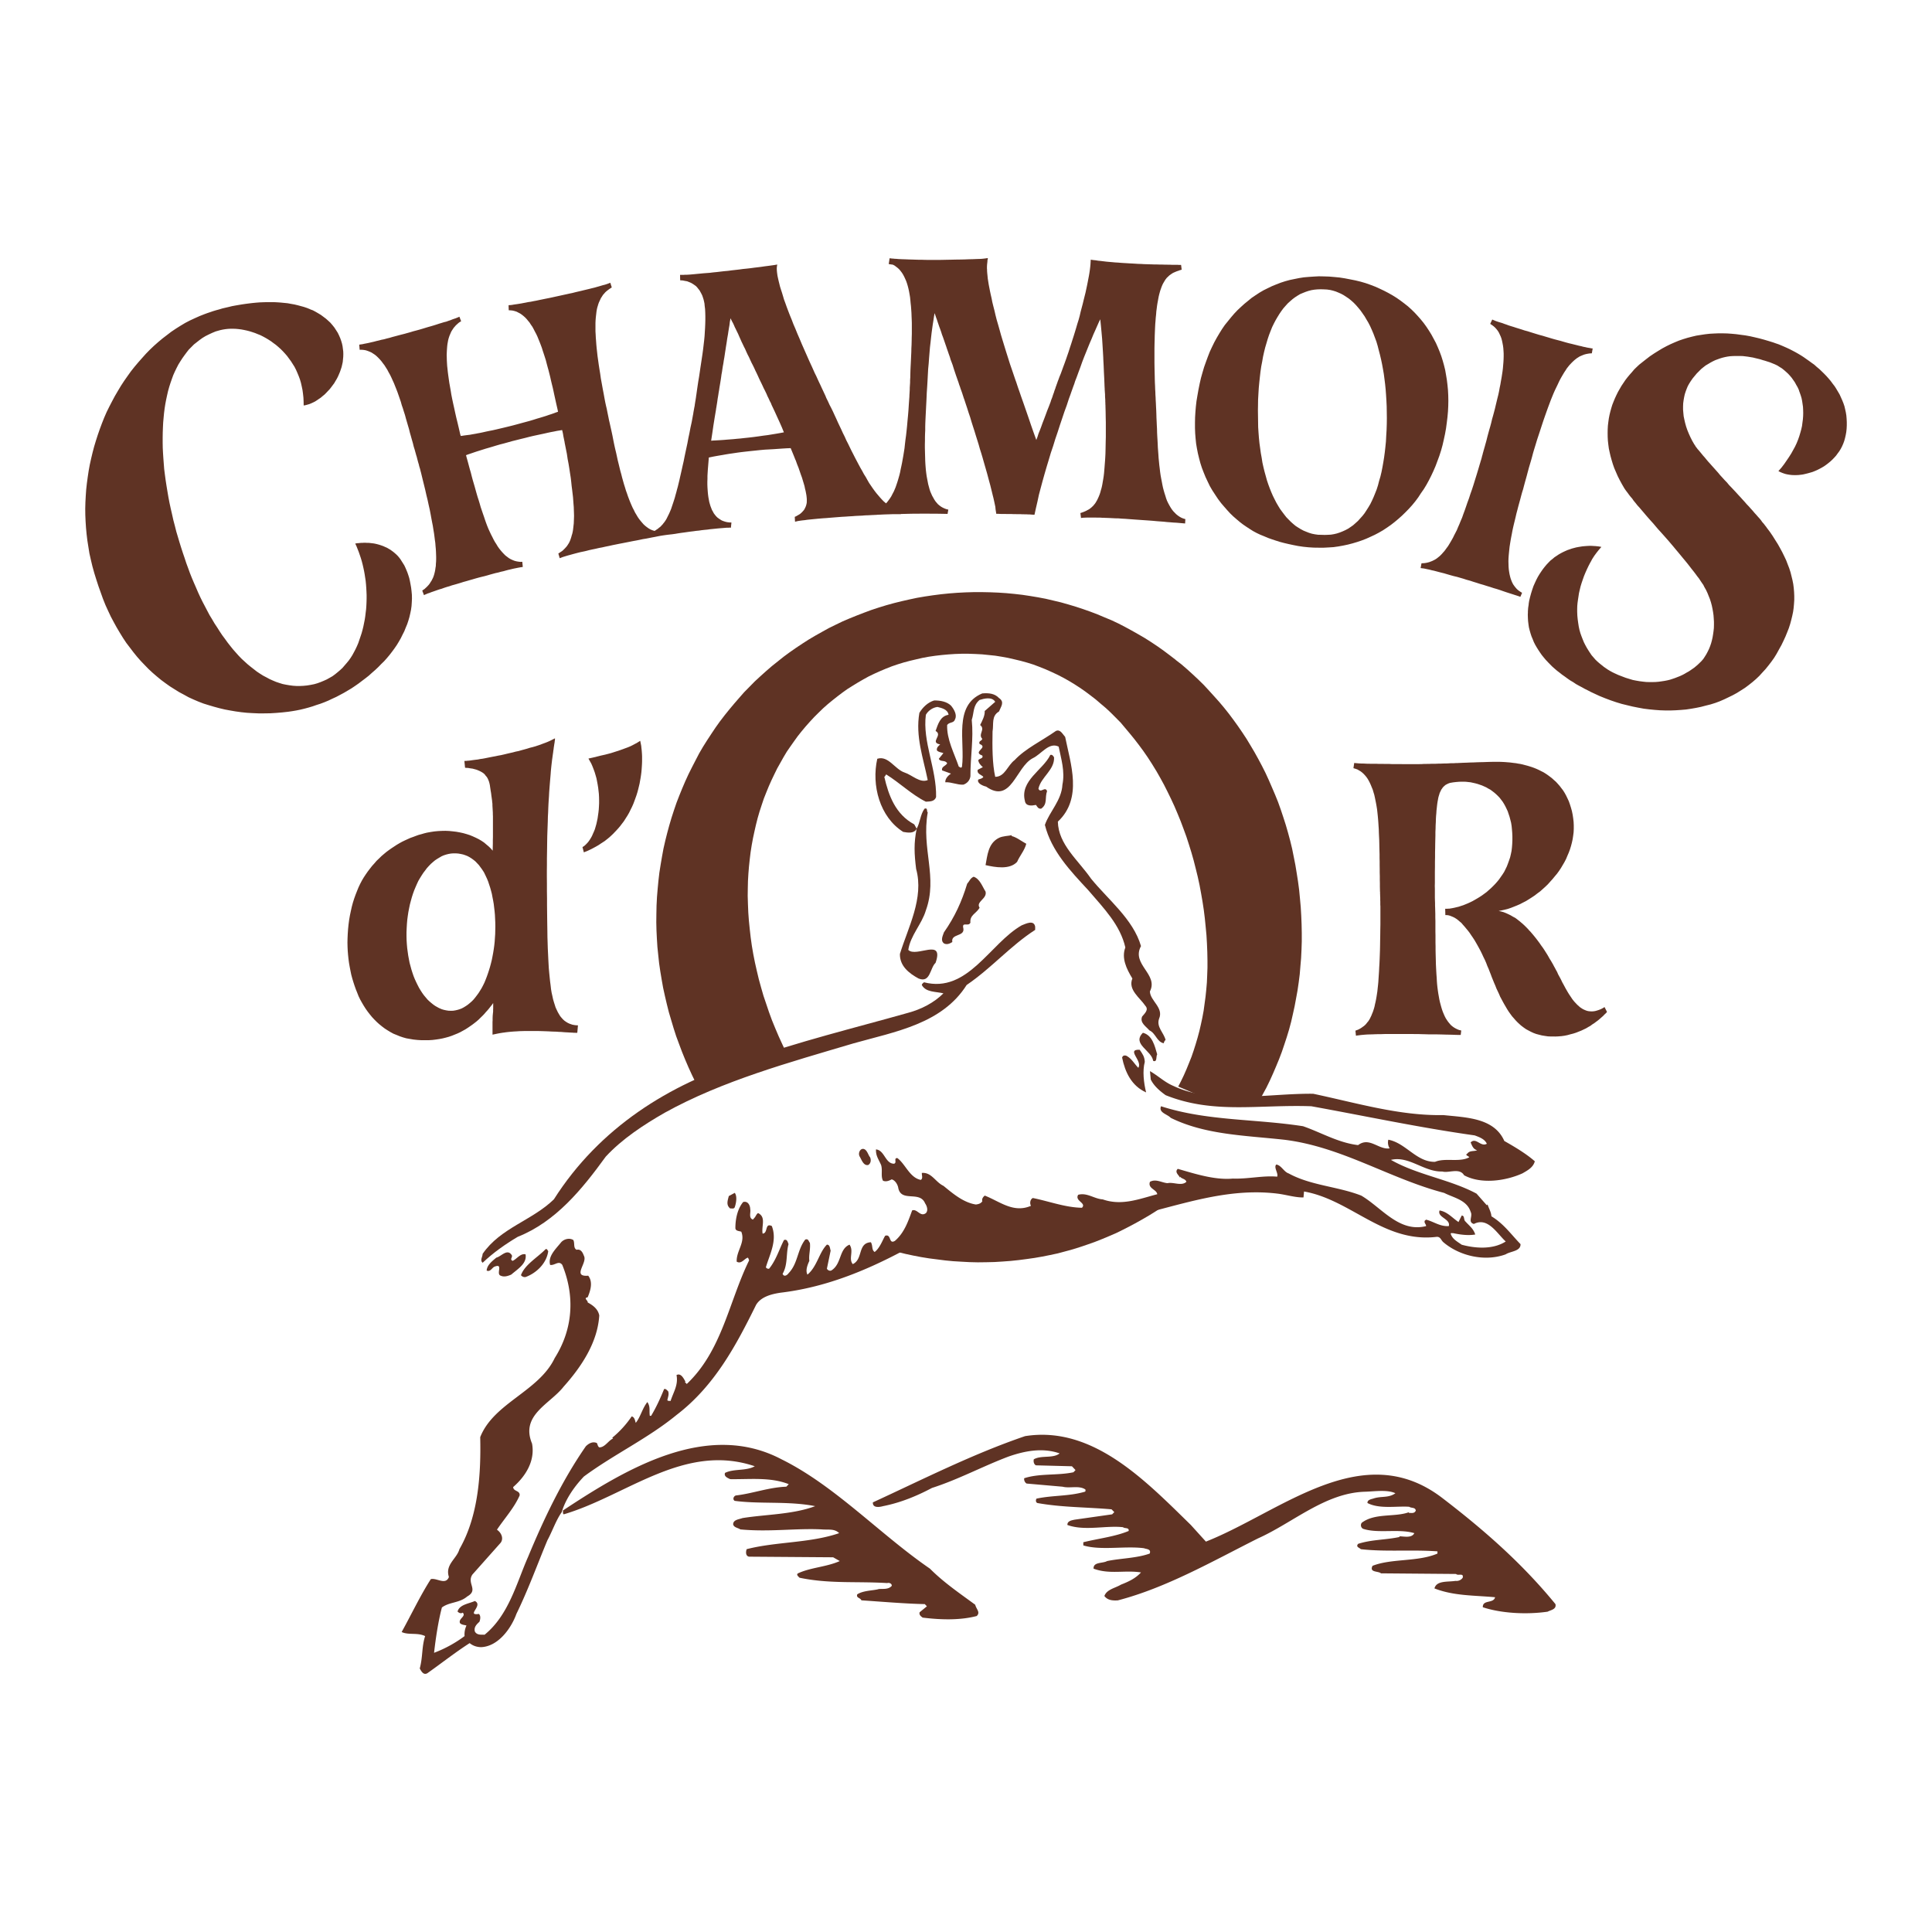 <svg xmlns="http://www.w3.org/2000/svg" width="2500" height="2500" viewBox="0 0 192.756 192.756"><g fill-rule="evenodd" clip-rule="evenodd"><path fill="#fff" d="M0 0h192.756v192.756H0V0z"/><path fill="#5f3324" d="M115.373 76.932l-.033-.051.033.051zM56.319 44.155h-.007l.016-.006-.009.006zM94.616 50.816l-.016-.025h.006l.01.025zM81.45 51.786v-.008l.015-.017-.015.025zM123.727 52.236l-.034-.025-.025-.032.059.057zM72.994 52.5l-.053-.035.018.01.035.025zM132.141 53.369l-.33-.01-.307-.007-.309-.043-.297-.059-.289-.087-.281-.11-.273-.111-.219-.117-.051-.026-.264-.162-.258-.167-.238-.198-.229-.203-.23-.232-.229-.235-.213-.273-.205-.272-.213-.29-.186-.307-.188-.322-.168-.332-.174-.351-.158-.365-.146-.365-.145-.392-.137-.407-.117-.426-.121-.434-.111-.452-.102-.458-.074-.477-.088-.485-.066-.483-.068-.495-.053-.527-.041-.529-.035-.543-.008-.544-.008-.57-.008-.572.008-.457.008-.604.033-.587.035-.572.053-.562.059-.551.059-.52.076-.519.094-.484.084-.484.104-.469.111-.451.129-.434.125-.425.137-.407.152-.394.154-.383.17-.348.17-.324.188-.322.188-.307.203-.298.195-.264.223-.254.223-.247.236-.213.236-.205.238-.179.258-.168.254-.153.283-.119.279-.111.281-.095.297-.076.307-.049.305-.027.314-.01.334.01.297.016.299.042.287.068.281.086.266.109.27.119.264.146.258.168.254.171.248.205.236.211.229.237.215.249.219.264.205.289.033.051.174.247.184.315.191.321.182.351.164.365.16.375.146.39.154.41.125.423.111.436.119.451.111.469.1.474.086.469.086.5.068.512.066.529.053.532.041.555.035.562.027.569.008.572.008.596-.008.594-.02.597-.035.568-.029.561-.055.554-.057.509-.07.521-.082.508-.086.486-.094.476-.111.462-.129.432-.109.426-.127.401-.154.39-.152.374-.162.359-.166.339-.191.323-.195.307-.193.296-.215.273-.223.247-.221.246-.238.214-.238.211-.254.179-.256.171-.271.144-.283.127-.277.11-.291.095-.289.068-.307.05-.312.017-.326.011zm-.067 1.274h-.504l-.51-.007-.52-.033-.51-.052-.52-.076-.52-.103-.432-.093-.436-.102-.418-.11-.406-.128-.41-.136-.383-.136-.381-.163-.375-.151-.365-.172-.359-.193-.33-.207-.348-.229-.334-.229-.322-.248-.322-.271-.027-.026-.297-.257-.307-.296-.305-.333-.291-.332-.305-.355-.316-.418-.287-.434-.273-.417-.258-.443-.211-.44-.213-.451-.188-.461-.18-.469-.15-.467-.129-.483-.119-.494-.094-.479-.084-.5-.051-.5-.041-.512-.02-.529v-.526l.01-.537.033-.544.045-.536.064-.553.096-.57.102-.578.117-.579.129-.569.154-.547.16-.543.18-.508.188-.512.195-.502.223-.479.227-.466.25-.458.262-.444.264-.425.281-.409.305-.375.309-.382.312-.365.332-.351.35-.329.348-.314.367-.3.355-.29.385-.261.391-.257.408-.238.408-.203.428-.206.432-.177.443-.171.449-.146.461-.126.449-.092.471-.096.482-.075.486-.042.502-.034.5-.027.512.01.518.017.52.044.52.05.533.083.539.104.518.103.514.125.5.146.484.17.461.177.441.198.449.213.426.221.418.236.408.254.391.274.373.28.367.289.35.315.33.325.07.076.244.264.297.339.283.349.271.375.254.383.246.4.221.408.223.417.189.425.184.441.164.443.145.459.129.46.117.475.086.494.082.493.062.51.049.512.027.526.01.536-.01.528-.027.538-.049.55-.068.562-.076.571-.102.57-.121.561-.127.553-.143.52-.172.535-.188.509-.188.504-.213.494-.221.475-.238.47-.246.449-.264.434-.281.4-.271.417-.299.401-.314.382-.332.366-.34.347-.342.332-.365.325-.365.305-.373.289-.391.273-.402.265-.416.239-.398.21-.426.197-.436.196-.439.169-.453.153-.457.136-.469.122-.477.101-.477.085-.477.068-.484.031-.494.026h.004zM52.048 55.972l-.024-.028h.009l.015.028z"/><path d="M70.951 43.969l.118-.775.111-.766.121-.757.127-.757.007-.042.008-.079.018-.1.018-.103.017-.112.025-.152.026-.162.025-.17.025-.195.035-.197.034-.211.033-.221.043-.24.034-.239.043-.254.043-.255.042-.264.042-.272.035-.271.052-.275.041-.287.044-.283.05-.264.042-.289.051-.281.042-.271.043-.29.043-.271.04-.271.044-.265.042-.266.034-.246.043-.248.042-.235.033-.233.035-.211.034-.215.034-.185.025-.18.018-.171.025-.126.025-.146.018-.111.077.153.084.171.085.15.093.198.086.203.111.223.102.214.117.235.103.239.11.248.11.247v.007l.121.247.128.271.135.264.119.274.127.273.136.262.128.281.126.272.129.247.136.278.119.264.127.258.127.272.111.247.118.248.121.245.109.229.104.229.11.214.103.21.094.198.076.186.086.17.077.162.067.153.069.13.058.107.035.103.045.101.025.061.024.042.256.544.247.543.238.52.222.503.196.483-.358.068-.39.068-.418.068-.434.071-.458.058-.468.068-.501.067-.52.061-.417.043-.374.043-.366.031-.349.035-.34.026-.324.025-.086.008-.204.017-.279.019-.273.017-.245.014-.239.011-.214.017zm-28.65 15.405l.11-.051.12-.051.144-.061.153-.05.034-.009.137-.059.195-.067.195-.068.222-.078.221-.076.238-.067.23-.085.263-.086.085-.025.18-.05.263-.092.289-.079.282-.082.29-.087.288-.092.307-.085.297-.087.297-.084.297-.087.299-.084.296-.076.29-.069.28-.076.289-.085.282-.078.28-.075.265-.057.254-.072.264-.058.239-.068.229-.06.22-.05.213-.052.187-.042.188-.036.153-.032.153-.028.137-.025.111-.014.092-.018-.051-.512-.204.008-.204-.025-.187-.033-.196-.054-.186-.074-.188-.087-.17-.1-.171-.129-.178-.136-.153-.153-.162-.171-.153-.179-.153-.192-.145-.205-.136-.229-.144-.222-.136-.246-.127-.257-.128-.247-.128-.273-.127-.278-.119-.291-.111-.296-.109-.308-.104-.315-.11-.315-.11-.324-.111-.33-.094-.332-.101-.333-.111-.34-.102-.349-.093-.331-.094-.342-.102-.347-.102-.351-.093-.347-.087-.351-.102-.346-.092-.34-.093-.35-.093-.332-.052-.188-.051-.196.178-.068.204-.069.223-.075.246-.085.256-.085.281-.087.289-.092.298-.094.322-.092.35-.104.366-.111.383-.111.392-.1.398-.111.426-.12.435-.108.441-.111.426-.103.392-.102.4-.095.382-.082.366-.078.356-.076.341-.078.314-.067.314-.058.29-.061.263-.042.257-.043.05.204.042.197.026.178.035.17.102.495h-.01l.019.075.108.544.103.518.076.512.094.493.076.468.069.458.069.443.05.425.042.408.051.393.042.357.043.365.025.348.024.324.026.316.009.296.01.297.008.275-.008.262-.01.256-.009.237-.026.231-.024.212-.025.213-.034.193-.043.189-.05.151-.045.173-.053.161-.05.146-.059.136-.069.144-.077.121-.076.118-.085.118-.083.092-.095.105-.103.1-.092.093-.11.085-.111.07-.118.083-.111.067.136.47.135-.05.153-.06.161-.051.196-.06.197-.058.222-.059.22-.062.255-.069.256-.067.271-.068.29-.06.076-.015.221-.051.298-.078.314-.068.325-.067.324-.076.331-.061.332-.076.349-.07.34-.076.332-.067.34-.069.349-.067.34-.067.349-.069.34-.068.331-.06.333-.067.322-.069.323-.051.306-.06.298-.06.281-.051.282-.058.271-.052h.008l.272-.043.288-.041.29-.036.291-.032.306-.042.297-.051.298-.045.298-.039.306-.044.307-.043.298-.035.298-.042.271-.026.281-.042.291-.032.27-.025.257-.037.264-.025.245-.025.23-.024.222-.02.204-.016.203-.016.18-.017.16-.01h.146l.128-.009.111.009.016-.176.035-.343-.214-.007-.137-.019-.067-.006-.188-.044-.186-.06-.173-.068-.151-.093-.154-.104-.136-.101-.128-.129-.118-.145-.11-.146-.086-.167-.093-.161-.077-.197-.076-.196-.06-.204-.06-.213-.042-.229-.043-.23-.033-.247-.025-.246-.018-.247-.017-.255-.01-.271v-.289l.01-.283v-.289l.017-.296.018-.298.025-.307.025-.308.026-.314.025-.315.247-.05.247-.051.28-.051.297-.052.306-.05.331-.06.36-.058.374-.053.392-.059.391-.053.434-.05.45-.05.493-.051.495-.052.485-.044.467-.025.459-.026.442-.031.417-.029.407-.025.392-.015.171.415.168.409.137.349h-.007l.017.009.018.035.135.382.146.364.117.34.111.325.112.305.093.309.084.28.077.262.052.257.059.236.041.214.037.204.025.204.015.186v.197l-.006.17-.034.161-.043.154-.06.144-.068.136-.068.118-.096.111-.101.111-.11.103-.103.085-.128.076-.127.075-.118.067-.139.062.028.484.117-.025.138-.035.151-.025.17-.025.196-.025.205-.021.229-.035.239-.025.247-.025.263-.026.187-.018.085-.009.289-.025.299-.025.28-.017.315-.027.314-.025.315-.026.323-.025.331-.025.341-.018.324-.024.33-.018.332-.026.332-.017.332-.014.323-.028.297-.008.307-.018.18-.008.382-.018.05-.009.291-.01.288-.015.264-.01.258-.007.245-.009.23-.008h.764v-.017l.366-.007.426-.011.416-.008h.452l.452-.008h.476l.493.008h.51l.511.008.553.011.076-.427-.203-.05-.179-.067-.18-.085-.16-.092-.151-.111-.156-.128-.127-.145-.128-.153-.118-.179-.103-.186-.112-.197-.094-.214-.086-.197-.075-.229-.067-.248-.069-.254-.051-.264-.052-.272-.051-.271-.041-.297-.036-.3-.025-.296-.024-.314-.017-.323-.008-.314-.01-.332-.008-.333-.009-.321v-.34l.009-.349v-.352l.008-.34.018-.356v-.358l.009-.356.015-.348.017-.357.018-.351.018-.356.016-.33.019-.357.017-.351.016-.339.008-.229.018-.265.018-.271.018-.289.018-.308.017-.305.016-.317.018-.312.016-.313.053-.555.041-.562.044-.536.042-.511.058-.493.052-.477.051-.45.06-.443.058-.415.062-.383.058-.392.061-.365.076.204.069.21.084.222.076.238.077.222.086.254.093.248.093.265.085.271.103.272.094.271.1.29.093.272.018.043.077.24.102.289.095.28.102.282.082.279.104.271.096.257.085.279.083.258.085.253.085.254.085.239.083.24.079.219.068.221.075.197.062.196.066.18.06.168.051.146.042.136.043.129.032.101.026.084.027.069.017.042.151.459.145.435.145.458.154.45.136.461.143.451.146.45.137.451.139.442.141.451.121.434.133.417.129.432.119.42.119.415.117.406.113.394.104.39.1.375.104.375.086.348.082.333.078.322.078.307.068.305.059.281.057.265.025.264.035.219.035.222h.223l.209.011h.537l.01.007h.518l.195.01h.197l.188.007h.35l.145.008h.15l.129.009h.213l.092.007h.154l.238.019.264.016.143-.655.154-.662.146-.683.178-.669.188-.7.195-.696.205-.705.211-.698.213-.714.23-.68.215-.7.238-.697.219-.679.229-.68.223-.665.23-.629.211-.647.078-.211.084-.23.086-.249.094-.261.094-.266.102-.271.092-.291.111-.281.104-.279.102-.283.203-.543.18-.512.195-.507.197-.486.184-.458.189-.462.188-.433.17-.417.18-.4.168-.382.17-.384.164-.34.064.63.062.655.059.665.043.67.041.673.033.595-.006.017.006.018v.051l.035.646.027.664.033.638.025.63v.075l.008.068v.086l.01.103v.111l.008.11.008.125.01.135.01.129v.144l.006.154.01.135.008.147v.134l.008.137v.128l.01.119v.103l.016.544.008.537.012.518v1.438l-.012.441-.008.425-.008.401-.008.374-.018.375-.023.358-.027.346-.025.326-.025.305-.025.29-.035.289-.041.265-.043.247-.041.247-.045.229-.051.214-.061.204-.049.186-.051.161-.068.179-.068.161-.068.146-.068.144-.076.127-.068.119-.084.121-.086.101-.084.103-.094.086-.086.082-.102.079-.096.075-.102.059-.102.051-.109.061-.111.051-.119.05-.111.043-.117.042-.121.037.061.493.137-.019.16-.01.18-.007.188-.007h.689l.254.007h.281l.279.017h.18l.018.008h.092l.309.011.322.016.324.017.33.006.334.028.324.016.355.027.35.026.348.025.357.025.348.025.359.024.365.026.35.027.348.033.338.025.342.025.314.034.334.025.305.026.314.017.287.025.299.026.273.025.018-.333.008-.101-.084-.025-.119-.035-.189-.076-.186-.104-.17-.117-.17-.136-.143-.146-.156-.162-.137-.178-.127-.195-.119-.206-.119-.22-.111-.23-.092-.249-.076-.253-.086-.265-.076-.264-.076-.287-.062-.299-.057-.306-.062-.314-.057-.317-.047-.33-.039-.34-.043-.341-.033-.349-.035-.35-.023-.358-.027-.357-.025-.34-.016-.372-.02-.368-.023-.374-.018-.367-.008-.374-.02-.367-.016-.372-.018-.369-.01-.364-.014-.375-.018-.347-.016-.358-.02-.35-.008-.237-.018-.264-.008-.282-.018-.289-.01-.306-.016-.306-.01-.315-.006-.314-.008-.324-.012-.534-.008-.512v-1.454l.008-.451.012-.426.008-.406.016-.4.016-.374.018-.357.027-.326.025-.332.033-.305.023-.307.037-.279.033-.265.041-.264.045-.236.043-.24.041-.214.051-.21.051-.188.053-.188.059-.161.059-.171.061-.151.061-.14.068-.125.076-.129.066-.109.07-.112.066-.082.076-.097.086-.075.051-.051.035-.036.084-.075.094-.067.086-.062.092-.06.094-.058.102-.043.094-.042.104-.044.109-.042.111-.033.1-.043.121-.035.109-.031-.059-.479h-.244l-.104-.009h-.572l-.168-.009h-.197l-.195-.008h-.195l-.229-.008h-.23l-.246-.008h-.254l-.258-.01-.264-.007-.271-.01-.271-.007-.283-.018-.289-.007-.289-.019-.289-.017-.297-.015-.299-.019-.289-.017-.271-.018-.297-.025-.289-.016-.287-.027-.293-.025-.279-.025-.273-.033-.281-.034-.262-.026-.256-.042-.254-.026-.238-.036-.012.223-.016.247-.025.264-.033.271-.043.298-.051.299-.061.315-.059.314-.068.34-.076.356-.076.357-.094.373-.094.375-.092.382-.104.39-.104.393-.092.4-.109.4-.121.381-.119.409-.121.401-.125.406-.129.4-.127.401-.129.389-.127.4-.135.39-.129.376-.135.375-.129.347-.127.35-.127.348-.137.332-.121.333-.016.032-.016.044-.025.067-.027.085-.033.093-.041.11-.037.111-.051.128-.039.136-.053.136-.051.143-.043.147-.053.136-.049.143-.045.146-.049.13-.051.126-.043.119-.031.111-.174.459-.17.424-.154.42-.152.406-.152.39-.025.068-.111.314-.137.358-.137.34-.102.325-.117.304-.271-.749-.258-.738-.254-.749-.256-.74-.246-.708-.246-.696-.084-.248-.088-.254-.094-.264-.1-.298-.094-.289-.111-.307-.104-.307-.109-.322-.104-.305-.211-.614-.195-.622-.188-.595-.178-.579-.172-.561-.162-.537-.143-.518-.145-.512-.137-.468-.119-.466-.104-.453-.109-.422-.104-.419-.076-.393-.086-.373-.076-.358-.066-.34-.061-.314-.049-.315-.043-.27-.025-.265-.027-.266-.018-.229v-.16l-.01-.061v-.204l.01-.188.018-.17.01-.085.008-.076v-.078l.01-.068.018-.069.008-.05v-.076l-.105.016-.125.018-.145.018-.154.017-.17.014-.379.011-.404.017-.415.01-.427.017-.433.009-.451.006-.434.01-.453.008-.458.01-.443.007H92.49l-.305-.007-.29-.01h-.298l-.281-.008-.273-.01-.254-.006-.247-.009-.255-.011-.229-.006-.221-.01-.205-.009-.188-.019-.171-.007-.161-.018-.134-.007-.121-.018-.102-.009-.086.578.213.035.194.025.179.092.161.122.163.126.145.136.135.163.127.168.119.188.111.212.094.203.095.214.084.237.074.247.07.271.06.272.051.283.051.297.032.299.027.305.035.314.025.332.023.333.011.33.015.349.011.321v1.084l-.011.357-.006.365-.009.365-.019.367-.007.372-.018.376-.016.365-.017.364-.019.359-.016.357-.01.365-.007.357v.035l-.01.049v.078l-.008.094v.212l-.007.129-.009.136-.009.146-.009.143v.145l-.007.153-.009.154-.008.136-.01.145-.003.153-.009.119-.009.118-.041.586-.035.54-.044.534-.05.518-.044.512-.049.476-.051.46-.061.442-.05.427-.043.407-.058.372-.062.383-.066.367-.061.34-.067.324-.069.314-.058.307-.069.278-.075.265-.077.264-.076.239-.078.228-.076.221-.086.204-.086.204-.093.172-.083.161-.086.169-.075.111-.019.036-.101.142-.102.137-.093.121-.103.118-.025.024-.036-.034-.194-.163-.18-.185-.186-.205-.18-.211-.188-.222-.17-.221-.187-.257-.178-.262-.188-.274-.164-.287-.165-.299-.189-.298-.168-.314-.182-.315-.179-.332-.176-.333-.179-.34-.172-.339-.18-.35-.161-.331-.178-.367-.178-.346-.163-.368-.179-.355-.161-.357-.171-.358-.169-.357-.163-.365-.168-.361-.162-.354-.171-.351-.169-.321-.155-.342-.169-.34-.092-.23-.111-.234-.127-.274-.129-.273-.128-.28-.143-.297-.137-.298-.135-.3-.154-.307-.272-.612-.271-.586-.255-.579-.248-.561-.239-.543-.221-.529-.222-.511-.196-.483-.205-.476-.168-.443-.18-.436-.161-.415-.153-.408-.136-.383-.136-.367-.102-.349-.1-.332-.103-.314-.093-.297-.069-.282-.068-.273-.052-.229-.05-.229-.016-.085-.019-.136-.025-.19-.018-.193-.006-.172.007-.143.018-.136.025-.128-.289.049-.306.043-.324.044-.331.041-.341.051-.35.044-.356.042-.374.051-.375.042-.374.037-.356.049-.383.044-.375.042-.382.051-.375.033-.365.042-.357.043-.365.035-.35.043-.333.025-.322.024-.315.032-.281.025-.281.028-.264.024-.246.02-.23.014h-.179l-.154.011h-.366l.011.543.254.017.221.044.221.039.197.078.187.077.178.103.162.11.155.111.127.136.111.143.119.146.093.168.094.172.086.179.067.197.06.185.051.214.042.201.018.214.042.333.017.346.009.359v.382l-.009.375-.017.4-.025.416-.025.418-.042.432-.052.444-.052.442-.061.454-.068.458-.068.452-.069.45-.067.46-.068.459-.077.453-.068.449-.067.459-.062.443-.007.034-.008.053-.01.066-.008.084-.016.095-.017.11-.018.12-.024.128-.018.126-.025.146-.016.145-.028.127-.025.137-.026.142-.025.137-.026.146-.015.128-.026.108-.018.111-.109.59-.121.551-.102.536-.11.519-.093.503-.102.475-.094.439-.095.454-.084.426-.094.409-.086.39-.084.374-.084.365-.076.343-.08.33-.076.315-.084.3-.069.272-.078.271-.067.254-.078.247-.074.229-.078.231-.068.204-.068.205-.076.185-.077.18-.077.17-.077.153-.075.151-.068.14-.076.133-.085.127-.085.12-.086.103-.076.103-.093.092-.087.102-.093.079-.102.075-.085.078-.103.067-.102.069-.094.067-.042.015-.035-.006-.194-.062-.179-.075-.179-.103-.169-.12-.162-.126-.171-.153-.144-.164-.152-.178-.153-.195-.137-.196-.134-.228-.135-.223-.119-.246-.13-.247-.117-.265-.119-.278-.111-.283-.11-.289-.103-.305-.102-.281-.094-.315-.102-.322-.094-.332-.093-.333-.083-.332-.096-.34-.084-.348-.085-.35-.086-.346-.077-.358-.075-.349-.086-.358-.076-.332-.076-.359-.068-.346-.069-.357-.076-.357-.076-.34-.078-.351-.052-.236-.059-.248-.052-.264-.059-.289-.061-.298-.058-.299-.069-.287-.068-.308-.06-.307-.102-.562-.102-.536-.095-.526-.092-.503-.068-.483-.077-.469-.068-.443-.059-.426-.058-.408-.043-.4-.043-.382-.034-.365-.025-.351-.026-.328-.016-.326-.019-.314v-.842l.01-.239.018-.239.025-.236.025-.214.025-.212.033-.196.044-.197.052-.168.05-.172.061-.168.068-.146.067-.144.06-.135.042-.061h.008l-.008-.007.042-.055.076-.125.085-.121.095-.1.084-.103.102-.094.111-.093.111-.085.102-.076.12-.077.119-.076-.146-.467-.11.042-.127.05-.145.049-.161.054-.18.043-.195.057-.205.061-.222.061-.229.067-.248.059-.264.067-.254.061-.281.067-.279.069-.29.067-.29.068-.306.079-.28.057-.306.068-.315.068-.307.068-.306.067-.308.067-.306.068-.306.062-.299.059-.289.06-.296.06-.282.061-.279.051-.272.057-.257.035-.237.05-.23.042-.229.044-.213.035-.196.031-.186.026-.17.025-.146.027-.146.017-.11.007-.094.009.017.502.204.01.206.025.195.05.188.061.178.093.179.093.161.111.17.136.162.145.153.161.144.179.136.161.137.215.145.204.129.236.118.233.136.254.12.253.11.272.111.271.112.29.108.289.096.309.102.307.102.314.102.323.085.332.084.314.093.332.086.341.085.339.077.348.084.35.087.35.076.34.075.357.077.348.078.356.076.34.077.333.076.35-.204.069-.214.081-.246.086-.247.079-.271.095-.299.094-.304.092-.325.095-.349.111-.365.109-.383.104-.408.11-.435.119-.442.119-.443.11-.425.104-.4.094-.392.093-.375.085-.347.067-.323.068-.299.068-.289.061-.281.05-.077.018-.187.033-.246.042-.222.042-.222.026-.187.024-.187.025-.162.027-.154.016-.06-.212-.128-.561-.127-.537-.126-.511-.111-.493-.104-.483-.101-.45-.094-.443-.084-.426-.067-.417-.07-.392-.068-.383-.051-.356-.05-.357-.044-.334-.034-.321-.034-.308-.017-.271-.016-.29-.006-.263-.008-.254.008-.246.011-.229.016-.233.017-.204.025-.203.034-.188.034-.188.043-.168.051-.162.059-.161.061-.139.058-.143.052-.104h.007l-.007-.006.017-.026.077-.119.077-.12.085-.12.093-.101.085-.103.102-.093.103-.094.11-.094.103-.068.118-.067-.171-.457-.102.049-.129.051-.144.06-.153.049-.178.062-.188.077-.203.067-.213.078-.238.057-.222.07-.254.076-.256.085-.272.086-.282.083-.278.078-.283.085-.306.094-.289.085-.306.083-.298.078-.307.094-.306.085-.297.083-.315.079-.282.074-.289.078-.289.076-.289.086-.281.069-.272.076-.265.052-.254.068-.255.058-.229.062-.223.05-.213.05-.194.043-.18.035-.169.032-.146.035-.134.019-.121.017-.092.016.016.172.027.338h.21l.206.018.195.034.188.061.194.076.188.084.171.111.179.118.162.135.17.164.161.169.153.179.151.203.146.19.145.229.145.229.127.245.144.255.128.265.127.282.129.28.118.297.12.299.119.308.109.312.112.324.112.324.092.332.112.323.102.331.11.34.094.35.102.351.101.347.104.35.085.348.101.35.096.347.102.351.085.348.101.325.094.34.009.032.016.053.019.076.025.085.033.094.026.109.034.13.034.128.034.132.043.147.042.136.034.154.042.142.044.137.033.136.034.138.034.117.026.112.136.562.136.551.128.521.11.493.119.484.102.475.103.451.086.443.076.418.077.408.076.381.06.384.059.356.043.323.041.332.045.315.023.308.027.289.016.271.01.271.008.247v.248l-.008.229-.018.222-.007.204-.034.204-.026.188-.035.179-.041.169-.043.162-.052.152-.05.128-.069.136-.067.136-.078.118-.076.122-.077.118-.083.101-.044.045-.052.058-.092.093-.102.093-.103.096-.109.075-.121.085.168.448zM151.689 59.544l-.263-.092-.274-.086-.289-.094-.289-.092-.297-.096-.298-.101-.315-.111-.322-.103-.322-.093-.334-.111-.334-.1-.346-.111-.334-.095-.34-.11-.332-.102-.338-.112-.342-.092-.316-.104-.322-.093-.315-.092-.322-.076-.315-.086-.296-.086-.291-.085-.016-.008-.275-.068-.27-.068-.256-.068-.252-.067-.242-.051-.221-.06-.211-.042-.197-.044-.168-.032-.164-.019-.135-.017.086-.475.133-.011.147-.007.128-.018.137-.025.125-.032.129-.035.129-.051.135-.051.119-.059.125-.062.129-.075.121-.085.117-.094.127-.103.119-.112.121-.125.117-.136.127-.139.112-.15.129-.179.127-.17.119-.194.117-.196.129-.222.129-.23.119-.246.125-.24.139-.271.119-.289.136-.307.127-.316.143-.332.121-.348.139-.375.133-.382.136-.4.155-.417.142-.441.154-.433.153-.469.154-.5.16-.512.162-.536.16-.544.036-.112.035-.128.041-.127.037-.126.041-.147.033-.143.043-.136.033-.145.043-.145.033-.135.036-.11.033-.129.033-.102.027-.102.026-.093.017-.069.016-.053.01-.031.093-.34.084-.34.092-.343.096-.347.102-.35.095-.355.084-.36.1-.348.094-.349.093-.355.078-.333.084-.35.086-.357.086-.34.075-.351.06-.339.07-.33.057-.342.061-.33.05-.324.049-.323.037-.307.026-.315.025-.289.016-.289.008-.298v-.271l-.016-.273-.018-.264-.033-.254-.045-.239-.049-.239-.056-.219-.078-.215-.094-.203-.086-.186-.111-.179-.127-.162-.137-.153-.15-.136-.172-.128-.17-.111.203-.434.096.043.107.042.119.052.145.051.17.057.173.053.194.057.203.079.205.068.23.086.239.075.256.078.253.083.28.086.273.085.28.093.298.079.291.093.299.093.305.094.305.092.298.078.307.094.289.085.307.093.295.085.3.078.288.074.293.086.269.077.281.076.264.061.264.067.238.058.238.061.231.049.203.055.203.039.18.043.17.028.144.024.119.026.119.008-.084.486-.138.006-.127.011-.145.025-.137.026-.134.033-.135.042-.127.053-.137.058-.138.06-.12.076-.025.017-.111.067-.135.105-.127.1-.119.111-.135.128-.129.136-.119.126-.137.171-.127.161-.119.19-.136.203-.127.212-.129.22-.135.24-.129.255-.125.271-.137.283-.144.296-.139.315-.137.333-.14.347-.137.367-.137.365-.144.401-.147.415-.152.436-.152.458-.155.476-.162.493-.17.511-.162.535-.168.546-.086.298-.078.298-.084.304-.084.29-.086.289-.084.282-.068.262-.068.249-.059.228-.094.341-.096.34-.091.339-.094.359-.102.324-.095.346-.092.351-.094.34-.096.348-.091.357-.094.35-.078.34-.084.35-.084.339-.078.332-.075.348-.06.325-.061.312-.06.325-.051.314-.051.323-.033.299-.031.305-.028.299-.019.287-.008.275.008.278.008.266.019.253.035.247.041.239.053.229.057.204.078.214.078.186.1.19.119.169.127.16.129.146.162.137.17.117.179.111-.17.4zM118.596 66.774l-.578-.451.552.427.026.024zM166.678 70.883h-.528l-.537-.018-.535-.04-.537-.053-.551-.068-.545-.101-.552-.11-.538-.129-.552-.135-.561-.17-.554-.189-.561-.211-.563-.229-.55-.256-.291-.136-.295-.154-.309-.153-.287-.161-.307-.161-.291-.162-.279-.189-.289-.168-.273-.189-.264-.194-.272-.19-.255-.202-.254-.194-.25-.214-.239-.212-.228-.231-.176-.179-.01-.007-.017-.025-.213-.223-.197-.236-.194-.24-.179-.257-.168-.253-.165-.264-.152-.263-.137-.275-.109-.278-.119-.282-.094-.287-.086-.3-.078-.315-.043-.306-.039-.313-.017-.299-.01-.34.01-.194v-.138l.025-.339.053-.351v-.058l.048-.297.086-.358.104-.382.117-.374.121-.351.143-.322.146-.315.151-.289.164-.273.168-.254.179-.256.18-.229.186-.222.187-.196.188-.194.211-.164.197-.169.222-.146.202-.136.222-.126.211-.11.223-.103.213-.094.228-.077.215-.076.221-.058.203-.054.223-.042.201-.033.215-.034.195-.017.205-.016.188-.011.185-.007.17.007.18.011.162.008.16.017.16.017.139.025.135.025-.247.283-.236.297-.223.304-.214.332-.143.273-.035.053-.178.34-.162.34-.152.339-.147.357-.117.333-.119.347-.104.341-.084.349-.076.332-.051.339-.05.324-.043.316-.026.297-.008.297v.273l.016.392.035.365.049.359.055.356.072.339.094.332.113.315.117.298.121.297.143.283.146.263.155.254.16.246.162.24.193.222.18.21.205.197.193.169.213.172.164.125.006.011.035.032.223.154.211.145.23.137.211.117.231.112.375.171.375.143.357.136.366.112.339.103.34.067.34.058.334.043.332.035.313.008h.324l.306-.008.295-.025.301-.042.287-.044.276-.053.271-.066.262-.085.246-.085.238-.093.239-.094.24-.11.211-.111.215-.128.203-.111.195-.128.18-.126.187-.129.16-.135.162-.136.196-.187.193-.189.192-.221.15-.229.154-.247.135-.255.129-.264.109-.271.102-.298.078-.289.068-.3.049-.296.045-.315.035-.314.008-.323v-.315l-.02-.317-.023-.323-.045-.322-.058-.324-.067-.322-.086-.323-.101-.316-.127-.316-.121-.304-.145-.307-.17-.298-.099-.203-.139-.196-.154-.23-.145-.221-.168-.211-.187-.257-.19-.247-.203-.254-.203-.264-.213-.272-.223-.272-.236-.283-.229-.279-.24-.289-.238-.282-.238-.289-.254-.298-.246-.289-.248-.28-.256-.289-.254-.283-.254-.278-.24-.283-.244-.289-.248-.272-.231-.262-.238-.273-.221-.263-.221-.257-.207-.246-.211-.229-.187-.239-.186-.222-.144-.211-.172-.197-.152-.194-.127-.179-.12-.154-.111-.152-.094-.137-.238-.408-.223-.409-.201-.398-.179-.41-.172-.399-.141-.4-.123-.407-.109-.393-.092-.401-.078-.365-.051-.39-.043-.383-.02-.374-.005-.376.005-.372.02-.367.043-.365.051-.366.068-.35.084-.346.096-.344.099-.321.127-.323.137-.331.147-.316.154-.314.178-.308.17-.296.195-.29.195-.29.215-.279.221-.264.228-.257.221-.263.246-.239.256-.239.256-.203.408-.322.4-.308.416-.279.409-.256.408-.247.426-.229.416-.203.41-.18.414-.171.426-.145.435-.133.432-.112.435-.103.434-.069.441-.067.444-.051.443-.025.432-.018h.443l.451.011.451.032.452.042.457.062.443.058.467.084.461.104.459.108.451.121.461.136.467.144.269.096.274.092.283.117.279.12.273.121.288.135.281.145.273.144.287.162.28.168.267.172.264.187.269.188.264.194.266.188.246.223.256.211.238.229.238.232.229.236.213.239.214.254.194.264.197.255.127.197.051.084.162.272.16.273.135.298.129.289.119.298.101.298.069.297.068.307.051.315.027.323.016.332v.332l-.016.333-.037.34-.056.303-.069.3-.078.279-.101.273-.12.273-.129.245-.142.231-.164.22-.16.221-.178.197-.188.195-.195.181-.215.177-.201.154-.213.151-.232.137-.219.119-.238.12-.231.1-.238.095-.236.069-.239.067-.24.059-.221.051-.23.034h-.023l-.205.025-.239.009h-.22l-.221-.009-.213-.025-.205-.034-.195-.042-.194-.061-.181-.068-.176-.075-.164-.086.306-.348.272-.355.248-.36.236-.349.221-.349.197-.356.178-.324.164-.349.143-.356.119-.339.103-.344.094-.34.074-.332.043-.339.043-.323.025-.324.008-.314-.008-.315-.015-.297-.043-.298-.043-.29-.059-.289-.086-.282-.095-.271-.049-.127-.043-.145-.119-.254-.139-.239-.133-.248-.152-.218-.162-.232-.172-.204-.188-.204-.193-.178-.205-.18-.213-.171-.232-.144-.227-.145-.248-.119-.246-.1-.254-.103-.24-.076-.238-.077-.247-.069-.228-.075-.248-.061-.246-.058-.246-.061-.256-.042-.248-.042-.264-.033-.246-.028-.254-.008h-.51l-.255.008-.256.017-.256.036-.254.05-.248.061-.244.075-.239.086-.23.085-.246.118-.238.129-.239.143-.23.136-.221.171-.23.187-.213.215-.221.22-.205.245-.211.256-.195.28-.155.247-.136.246-.11.264-.101.273-.088.271-.065.298-.052.299-.041.306-.012.313v.317l.027.322.032.332.07.34.078.34.1.358.121.351.142.346.162.358.18.358.205.356.069.094.066.12.094.119.107.143.123.136.127.154.147.178.152.187.16.178.17.207.17.204.195.212.186.213.053.058.154.171.203.229.205.229.203.247.221.24.222.246.231.236.211.257.23.237.231.246.219.233.222.246.231.247.213.237.211.231.205.237.213.221.195.222.195.212.178.214.18.196.169.194.163.178.144.179.119.172.139.152.109.144.1.129.051.059.033.058.318.419.28.409.261.417.258.408.229.407.22.408.196.401.189.4.152.399.155.399.127.4.101.4.092.374.078.391.051.4.033.391.018.4v.393l-.026.398-.035.401-.056.399-.086.408-.096.393-.109.407-.135.418-.164.416-.17.418-.196.426-.21.433-.241.431-.244.444-.246.4-.275.384-.28.364-.289.358-.322.349-.309.34-.33.314-.357.307-.367.29-.375.28-.399.254-.41.257-.406.222-.436.212-.423.203-.45.195-.437.162-.465.146-.477.119-.484.127-.492.101-.496.086-.502.076-.51.043-.518.034-.511.019v-.003zM26.368 71.172l.596-.007.578-.036.603-.05.614-.068.408-.06.399-.068.409-.083.4-.096.408-.11.399-.119.392-.137.4-.128.399-.151.392-.163.391-.187.39-.178.385-.204.381-.203.376-.222.374-.222.367-.247.339-.236.349-.265.339-.256.334-.262.322-.29.323-.281.306-.289.297-.306.29-.282.273-.307.263-.314.256-.331.237-.323.229-.333.206-.34.195-.34.17-.346.179-.351.143-.358.146-.349.119-.357.102-.348.085-.365.076-.366.052-.375.025-.374.017-.365-.007-.376-.035-.372-.042-.35-.059-.333-.061-.321-.067-.297-.086-.275-.093-.272-.103-.253-.103-.24-.109-.23-.128-.203-.129-.204-.117-.187-.128-.17-.145-.172-.144-.144-.153-.136-.162-.135-.152-.111-.155-.111-.127-.068-.034-.025-.17-.096-.162-.068-.162-.075-.162-.061-.169-.057-.162-.05-.161-.043-.154-.036-.161-.032-.153-.019-.145-.016-.154-.019-.143-.007h-.128l-.136-.01h-.128l-.12.01h-.109l-.111.007-.102.01-.077.009-.075.007h-.078l-.051.017h-.051l-.042.011-.034.006h-.018v.009l.128.274.11.279.111.282.102.297.103.304.093.309.084.321.077.333.069.323.06.332.049.323.052.341.035.357.025.348.019.348.015.359v.349l-.009.356-.016.357-.025.357-.044.35-.042.358-.051.33-.068.342-.069.34-.085.348-.092.331-.111.332-.111.326-.11.323-.129.303-.145.307-.152.289-.161.298-.172.272-.194.274-.196.237-.214.247-.211.246-.238.221-.239.204-.253.205-.265.196-.281.161-.29.162-.297.134-.314.13-.324.118-.323.093-.357.071-.36.058-.356.035-.34.016h-.348l-.357-.024-.204-.027-.138-.018-.34-.057-.34-.069-.333-.103-.33-.111-.324-.136-.322-.144-.315-.171-.323-.168-.324-.204-.307-.204-.306-.239-.307-.239-.313-.255-.289-.264-.298-.272-.298-.307-.281-.315-.279-.315-.273-.339-.273-.348-.265-.367-.271-.365-.255-.382-.254-.401-.265-.4-.238-.408-.255-.417-.229-.433-.232-.444-.237-.45-.222-.451-.22-.476-.204-.476-.212-.485-.205-.483-.194-.486-.18-.495-.188-.51-.17-.518-.178-.519-.171-.53-.161-.518-.161-.543-.155-.519-.134-.537-.155-.585-.133-.598-.131-.568-.127-.587-.109-.572-.094-.553-.094-.569-.085-.553-.076-.562-.07-.552-.042-.535-.041-.544-.035-.536-.026-.513-.008-.509v-.51l.008-.51.018-.493.024-.495.043-.478.044-.465.058-.46.069-.441.084-.442.094-.437.095-.415.117-.417.128-.401.136-.39.136-.376.163-.365.17-.35.179-.347.195-.315.203-.314.213-.297.222-.3.213-.271.255-.254.256-.258.279-.218.283-.222.288-.207.306-.185.325-.162.33-.154.34-.142.238-.069.238-.067.248-.053.255-.042.253-.028.249-.014h.263l.264.008.28.025.273.035.272.05.282.06.27.069.273.085.281.094.273.111.27.107.274.139.263.144.127.075.129.078.263.169.237.178.248.18.238.203.23.206.229.229.212.23.213.246.187.255.195.264.18.283.171.27.152.298.135.307.138.333.119.321.1.34.079.351.076.364.05.364.043.394.018.389.007.402.189-.033.196-.054.194-.057.188-.078.204-.094.179-.092.187-.121.17-.118.016-.008.188-.129.178-.152.189-.153.17-.17.168-.179.171-.178.155-.198.151-.203.153-.203.129-.223.127-.212.119-.23.103-.237.101-.24.084-.245.078-.237.06-.258.051-.235.025-.258.026-.271.007-.256-.007-.264-.035-.272-.034-.263-.058-.265-.079-.264-.093-.262-.118-.272-.128-.265-.161-.253-.179-.276-.196-.245-.204-.237-.213-.197-.229-.204-.248-.186-.253-.189-.266-.16-.263-.154-.271-.144-.249-.092-.05-.028-.297-.119-.298-.1-.315-.086-.323-.087-.323-.076-.332-.058-.332-.061-.34-.034-.357-.035-.341-.024-.35-.017h-.687l-.349.01-.366.014-.349.027-.349.034-.356.042-.34.044-.35.051-.349.058-.341.059-.33.061-.314.078-.326.075-.323.076-.314.096-.306.082-.289.087-.297.102-.282.094-.273.1-.502.197-.494.221-.492.228-.459.24-.468.28-.46.289-.458.308-.443.339-.443.34-.425.356-.425.376-.409.39-.391.401-.374.418-.383.433-.365.432-.366.461-.34.476-.341.487-.315.482-.307.512-.304.519-.281.528-.273.526-.265.536-.244.561-.223.561-.213.572-.204.586-.186.579-.179.595-.152.579-.146.611-.136.615-.111.612-.093.621-.085.629-.068.619-.043.623-.034.63-.017.646.007.629.028.647.042.638.06.638.076.63.102.644.102.64.144.636.152.639.188.68.204.655.213.655.231.647.219.614.248.619.264.58.272.579.289.543.299.544.313.528.315.512.332.5.358.469.348.458.367.453.373.424.383.399.382.393.41.382.416.358.434.358.434.321.442.315.46.289.467.29.477.255.46.254.484.221.502.215.511.196.52.161.517.153.527.143.545.13.537.1.542.093.563.078.569.06.57.033.58.025h.586zM115.186 76.661l-.731-.98.025.035.706.945zM155.652 78.437l-.041-.024.034.016.007.008zM155.678 78.455h-.008l-.018-.018.026.018zM58.25 85.038l-.136-.527.154-.093.145-.126.144-.146.136-.152.128-.18.119-.188.12-.212.093-.214.102-.23.093-.228.077-.264.076-.265.06-.272.061-.289.041-.289.042-.288.034-.306.019-.308.015-.314v-.305l-.007-.323-.017-.316-.035-.314-.034-.298-.051-.315-.059-.314-.06-.307-.085-.298-.092-.306-.104-.29-.11-.281L59 76.2l-.145-.262-.146-.257.425-.094.417-.102.41-.102.408-.091.4-.104.383-.112.366-.118.365-.12.367-.134.348-.127.331-.137.332-.171.315-.171.298-.187.034.164.034.169.035.186.016.171.024.204.018.211.016.232.009.23v.493l-.009.254-.016.264-.018.264-.024.279-.035.275-.042.279-.05.283-.052.296-.069.29-.068.279-.076.289-.092.298-.103.29-.111.306-.11.291-.128.289-.144.288-.145.298-.161.28-.18.281-.177.28-.206.272-.203.264-.23.265-.23.245-.238.248-.256.24-.238.204-.033.025-.289.229-.316.203-.322.214-.332.187-.349.186-.375.179-.383.153zM152.564 92.806l-.048-.033.021.006.027.027zM152.58 92.815l-.016-.009.016.009zM145.785 103.004l-.019-.024.019.016v.008z" fill="#5f3324"/><path fill="#5f3324" d="M155.119 103.412h-.342l-.341-.014-.297-.044-.315-.051-.279-.071-.281-.074-.272-.101-.26-.121-.238-.125-.236-.127-.221-.153-.228-.172-.094-.076-.01-.008-.025-.027-.069-.059-.203-.189-.187-.193-.186-.215-.18-.203-.169-.231-.163-.228-.152-.239-.144-.248-.145-.246-.137-.246-.136-.256-.137-.254-.119-.281-.127-.269-.129-.274-.109-.281-.12-.274-.113-.279-.117-.287-.102-.275-.111-.282-.109-.283-.12-.269-.119-.315-.134-.308-.147-.297-.137-.298-.142-.289-.155-.289-.154-.279-.15-.264-.154-.263-.163-.248-.17-.245-.152-.23-.172-.223-.17-.204-.162-.195-.16-.179-.15-.179-.174-.143-.168-.146-.16-.119-.174-.11-.152-.075-.163-.068-.162-.063-.025-.006-.125-.035-.154-.018h-.145l-.017-.63h.162l.187-.014h.076l.112-.019.203-.035.197-.041.213-.051.211-.05.23-.079.211-.066.231-.094.228-.094.241-.11.228-.112.238-.135.239-.138.23-.141.236-.154.231-.17.23-.169.213-.19.221-.195.211-.206.205-.21.197-.223.188-.228.177-.254.168-.24.164-.255.137-.273.135-.279.111-.291.11-.306.105-.306.074-.315.069-.331.041-.35.027-.349.016-.382v-.375l-.016-.357-.027-.332-.032-.333-.052-.33-.076-.298-.079-.298-.093-.279-.092-.275-.119-.255-.119-.245-.036-.069-.035-.017-.025-.025.06.042-.091-.16-.137-.222-.154-.203-.153-.198-.17-.178-.187-.179-.178-.154-.197-.151-.188-.139-.203-.108-.203-.121-.223-.1-.205-.092-.228-.078-.223-.076-.228-.061-.229-.051-.228-.05-.241-.026-.23-.026-.236-.008h-.211l-.241.008-.308.026-.287.034-.289.05-.112.035-.103.043-.1.05-.103.052-.076.049-.086.079-.084.075-.077.086-.068.102-.066.087-.053.107-.061.128-.06.129-.041.144-.051.161-.043.163-.033.188-.035.184-.033.215-.026.212-.025.238-.028.24-.015.262-.026.273-.017.289-.008.314-.018.324-.007.333-.016.339v.366l-.01.382-.01.408-.005.425-.01.443v.469l-.01.477v.5l-.008.52v1.088l-.008.289.008.297v.876l.008.289.01.265v.255l.01.246.005.222.01.35v.358l.01.347v1.08l.008.368v.731l.008.365v.358l.007.354.01.36.008.331.008.359.017.357.018.338.019.334.026.332.016.332.025.322.033.317.041.306.043.297.053.295.051.291.058.264.069.263.068.247.076.248.084.236.094.223.094.212.101.194.121.189.119.17.135.162.129.151.152.129.153.111.172.101.177.086.186.075.062.009.135.036-.019.169-.032.272h-.271l-.299-.008-.299-.012-.304-.007-.332-.006-.323-.01-.332-.008-.342-.006h-.697l-.357-.011-.356-.008-.342-.012h-.357l-.357-.006h-2.389l-.324.006-.305.012h-.281l-.289.008-.264.011-.266.006-.246.008-.23.016-.211.019-.195.018-.182.025-.16.018-.143.025-.052-.504.134-.051.119-.043.12-.06.121-.067.109-.068.102-.076.111-.076.103-.084.102-.098.084-.099.084-.11.098-.113.082-.127.078-.133.066-.139.078-.16.067-.172.07-.162.064-.185.063-.198.057-.21.043-.215.052-.221.049-.238.047-.264.041-.264.043-.279.031-.297.035-.316.032-.322.021-.342.024-.356.025-.377.018-.388.025-.409.019-.417.016-.433.016-.462.01-.475.007-.501.01-.511.006-.535.01-.556v-1.809l-.01-.138v-.304l-.006-.147v-.29l-.01-.118v-.125l-.007-.12v-.179l-.01-.069v-.094l-.008-.347v-.36l-.008-.354v-.357l-.01-.359v-.363l-.006-.369v-.364l-.009-.366v-.369l-.01-.364-.01-.365-.006-.368-.009-.357-.018-.355-.016-.344-.009-.338-.024-.348-.021-.339-.026-.333-.031-.332-.033-.315-.035-.314-.051-.315-.053-.298-.058-.289-.059-.29-.059-.264-.078-.254-.074-.256-.096-.229-.093-.23-.096-.214-.108-.21-.109-.19-.129-.186-.129-.154-.142-.154-.145-.133-.156-.121-.17-.101-.166-.095-.199-.068-.188-.057.078-.52.061.008.084.008.094.008.111.009.117.011.147.007.152.007h.152l.17.008.18.009h.187l.196.009h.613l.195.009h.426l.219.007h.426l.197.011h.943l.17.008h1.59l.154-.008h.153l.179-.011h.178l.188-.007h.185l.197-.009h.383l.198-.009.195-.009h.193l.18-.008.193-.007h.172l.17-.007.17-.011.154-.009h.28l.119-.008.121-.008h.17l.066-.008h.086l.348-.017.349-.011.358-.017.349-.008.332-.015.332-.01.305-.006.307-.011.289-.009.263-.006h.809l.18.006.185.009.182.011.185.016.204.015.214.025.211.028.221.024.221.042.222.034.227.051.23.061.231.06.228.068.239.076.232.085.231.094.226.103.231.118.222.11.221.137.213.144.195.145.213.162.203.185.205.18.18.196.186.211.009.011.168.22.164.212.161.257.144.261.137.283.135.29.111.314.101.322.096.34.076.369.051.346.043.367.016.348v.358l-.016.338-.043.334-.051.339-.076.351-.086.328-.101.332-.121.326-.135.314-.137.33-.16.308-.174.298-.176.298-.197.298-.205.28-.217.256-.224.273-.239.264-.226.254-.248.239-.254.229-.268.239-.279.204-.27.21-.283.187-.297.19-.289.178-.299.152-.297.155-.304.132-.307.123-.299.117-.306.104-.297.075-.307.068-.308.061.248.05.246.068.23.092.231.104.244.119.23.137.241.127.22.169.229.178.177.154.038.026.222.203.201.197.215.221.026.044.17.171.195.228.185.221.19.237.176.231.17.228.162.238.172.233.152.229.144.229.145.228.119.206.119.213.119.185.118.205.103.177.086.17.094.164.111.213.109.194.092.215.11.203.113.205.103.203.102.215.109.193.11.205.103.193.11.19.111.193.111.18.119.18.11.162.111.168.127.162.109.129.129.135.129.138.127.11.127.119.147.101.134.086.135.069.155.066.05.018.094.035.152.033.153.016.156.009.168-.009.18-.026.179-.049.186-.06.18-.069.203-.101.195-.119.246.484-.051.059-.058.068-.086.076-.094.094-.094.1-.127.111-.129.113-.134.119-.159.129-.078.057-.095.07-.168.127-.198.125-.187.141-.211.117-.213.129-.246.117-.238.113-.254.1-.276.109-.261.084-.299.076-.289.081-.299.06-.313.043-.334.025-.32.014zM44.98 100.846l-.238-.008-.222-.035-.239-.051-.203-.061-.222-.094-.135-.066-.077-.045-.21-.117-.197-.137-.204-.164-.197-.168-.188-.18-.178-.211-.178-.213-.171-.238-.16-.248-.153-.254-.145-.281-.137-.281-.137-.297-.127-.314-.111-.324-.102-.322-.092-.34-.095-.35-.067-.351-.068-.364-.052-.374-.05-.373-.034-.393-.025-.392-.009-.399v-.407l.018-.418.025-.417.034-.398.051-.383.059-.39.076-.386.077-.371.095-.36.102-.366.109-.339.119-.331.136-.325.137-.314.144-.309.163-.279.169-.272.162-.248.188-.246.178-.239.195-.212.196-.202.205-.181.204-.17.22-.147.222-.132.221-.13.212-.092.24-.078.229-.058.238-.042.247-.019h.247l.255.019.238.042.237.051.222.075.222.087.204.11.204.129.187.137.189.154.169.179.169.177.154.207.153.209.153.231.086.144.042.094.111.229.126.272.111.273.094.289.102.306.086.308.083.315.06.322.069.35.059.341.042.357.043.356.033.366.017.356.018.384.007.392-.007.399-.008.391-.027.392-.025.383-.042.383-.052.374-.059.364-.069.368-.069.342-.084.339-.094.348-.102.332-.103.314-.111.314-.12.309-.119.289-.136.277-.144.273-.154.25-.153.242-.17.23-.162.213-.179.215-.169.17-.195.17-.198.162-.186.127-.205.127-.204.109-.221.086-.205.061-.222.051-.22.035-.226.006zm-2.178 2.933l.357-.023.35-.043.341-.051.313-.061.316-.078.305-.084.298-.102.297-.119.273-.111.273-.127.263-.145.248-.137.236-.152.238-.162.23-.162.223-.17.203-.16.204-.18.188-.188.186-.18.172-.178.152-.18.171-.186.151-.18.145-.186.145-.18.127-.178v.578l-.007.068v.229l-.01.033v.061l-.008.025v.049l-.009.02v.066l-.008.035v.07l-.01.049v.119l-.006.059v.291l-.009.119v1.281l.238-.049.24-.051.263-.049.265-.043.204-.025.059-.012.28-.033.281-.027.281-.023.298-.016.29-.02.297-.008.299-.008h1.172l.291.008.279.008.29.01.263.01.273.016.263.01.247.006.247.02.23.006.222.02.212.016.195.008.179.012.151.008.155.006.136.012h.12l.092.008h.086l.059-.008.009-.08.059-.66-.229-.01-.214-.033-.161-.035-.042-.02-.178-.059-.18-.082-.169-.102-.162-.111-.153-.137-.146-.162-.135-.162-.12-.195-.119-.205-.11-.229-.111-.238-.084-.264-.086-.271-.084-.291-.067-.312-.078-.342-.059-.355-.043-.385-.051-.391-.043-.414-.043-.438-.041-.451-.027-.475-.025-.468-.024-.512-.026-.537-.017-.56-.018-.562-.007-.606-.01-.603-.009-.646-.007-.631-.008-.688v-.691l-.01-.713v-.742l-.007-.671v-.628l.007-.631v-.604l.01-.586.008-.562.007-.554.009-.533.017-.496.018-.482.017-.477.01-.461.025-.45.015-.426.019-.407.024-.395.025-.371.019-.368.025-.34.025-.321.026-.322.025-.3.025-.296.024-.283.018-.261.025-.257.024-.237.027-.24.025-.21.025-.214.027-.186.008-.061.018-.129.024-.177.026-.169.017-.154.024-.143.017-.146.017-.118.019-.111.016-.119.019-.11.017-.093.008-.094.016-.095.011-.085v-.135l-.163.084-.188.095-.188.092-.219.096-.213.083-.237.086-.239.093-.249.084-.263.087-.264.075-.28.069-.263.084-.28.079-.28.075-.299.086-.289.058-.289.078-.306.068-.289.068-.281.068-.297.068-.281.05-.281.06-.28.051-.264.052-.255.051-.247.05-.23.043-.248.033-.212.044-.213.025-.194.024-.188.025-.163.025-.162.019-.127.007-.127.018h-.102l-.085.007.067.673.069.009.076.007h.086l.083.009.103.017.11.019.12.017.112.015.127.035.126.033.127.035.127.05.127.054.121.057.128.069.127.078.111.083.102.104.084.118.102.111.086.146.068.151.06.154.051.179.042.196.025.18.024.16.02.137.024.153.025.136.018.143.016.139.019.126.016.117.017.128.019.128.007.119.019.128.007.128v.119l.008.135.009.137.007.136.009.153.008.162v.153l.009.179v2.076l-.009.312v.326l-.008.347-.009.375-.187-.221-.212-.204-.231-.194-.221-.189-.263-.178-.273-.161-.289-.144-.306-.139-.305-.125-.324-.104-.332-.093-.349-.076-.34-.061-.357-.042-.357-.036-.365-.015-.358.007-.366.017-.383.036-.374.057-.374.068-.272.068-.264.078-.281.075-.274.098-.271.104-.281.099-.273.122-.272.125-.28.135-.248.136-.279.164-.257.169-.261.171-.266.187-.254.188-.255.212-.247.211-.236.232-.248.236-.222.258-.229.254-.213.273-.221.289-.195.281-.196.297-.187.314-.178.341-.164.349-.145.358-.144.364-.137.383-.127.399-.11.41-.095.425-.092.433-.077.444-.061.457-.05.487-.033.493-.019.425-.009.418.009.417.019.408.033.41.042.397.052.393.068.391.076.393.077.381.102.383.111.367.119.365.127.357.137.34.136.348.161.332.172.309.178.303.196.309.205.289.212.273.222.271.238.254.238.238.161.146.093.082.266.215.271.205.28.18.289.176.298.162.322.129.307.127.323.109.332.094.349.061.358.061.409.043.39.023h.756v-.002zM97.559 125.943l-.832-.02-.825-.045-.817-.049-.8-.078-.799-.102-.799-.102-.792-.129-.791-.152-.766-.164-.764-.191 4.813-4.088 8.921.723 6.029-.482 8.477-2.031-.594.467-.615.451-.604.434-.629.426-.639.4-.654.383-.662.373-.68.365-.682.35-.672.332-.709.307-.705.295-.715.283-.738.262-.732.248-.732.23-.746.205-.766.205-.775.166-.773.154-.775.135-.783.111-.797.104-.801.084-.816.061-.801.049-.826.02-.834.01zm23.111-16.211l-3.119-1.326.291-.566.279-.58.264-.604.246-.605.248-.621.213-.621.203-.639.188-.637.178-.664.154-.666.145-.678.127-.688.094-.689.094-.691.074-.713.062-.715.031-.723.027-.75v-.738l-.016-.826-.035-.853-.049-.839-.08-.845-.084-.841-.102-.825-.127-.834-.145-.834-.154-.826-.178-.821-.197-.801-.205-.81-.229-.808-.246-.792-.256-.79-.281-.768-.287-.766-.309-.755-.322-.757-.34-.733-.357-.732-.348-.688-.387-.707-.363-.637-.033-.051-.418-.682-.424-.655-.441-.637-.436-.589-.443-.576-.459-.562-.459-.546-.441-.527-.486-.493-.492-.493-.502-.47-.512-.432-.508-.436-.529-.408-.535-.4-.527-.365-.553-.357-.562-.339-.568-.316-.58-.297-.586-.274-.59-.261-.602-.239-.588-.222-.619-.193-.623-.172-.637-.152-.629-.145-.658-.12-.629-.101-.662-.069-.662-.067-.674-.035-.681-.024h-.679l-.68.024-.649.043-.653.059-.656.076-.645.094-.641.12-.627.145-.613.145-.604.161-.611.188-.597.204-.587.232-.577.243-.57.257-.563.271-.537.297-.535.309-.529.325-.527.33-.511.365-.493.375-.483.382-.478.393-.45.399-.45.436-.444.441-.424.458-.417.468-.408.487-.393.494-.373.518-.367.521-.35.507-.331.554-.315.562-.315.56-.288.588-.289.604-.265.596-.246.604-.247.623-.213.636-.212.648-.187.644-.171.674-.153.673-.144.67-.127.689-.111.708-.086.712-.076.715-.059.724-.042.713-.017.751-.01.738.025.834.034.832.06.815.085.837.095.841.117.834.145.843.162.816.188.834.196.824.229.834.238.826.271.801.274.814.299.818.331.809.34.799.357.781.367.781L69.404 108l-.367-.752-.349-.764-.332-.773-.314-.775-.289-.771-.291-.785-.254-.789-.239-.801-.239-.809-.202-.807-.188-.803-.179-.814-.145-.818-.136-.814-.119-.816-.086-.809-.085-.824-.052-.828-.04-.816-.019-.817.009-.832.016-.834.043-.842.068-.823.078-.818.093-.799.128-.81.136-.8.145-.79.178-.783.197-.784.204-.75.222-.755.246-.758.256-.75.281-.723.289-.711.306-.716.324-.706.35-.698.356-.69.349-.672.382-.655.407-.646.418-.638.425-.636.444-.623.469-.61.475-.59.476-.568.502-.579.493-.562.536-.544.527-.537.562-.518.57-.512.569-.493.588-.468.585-.468.613-.451.63-.44.629-.418.637-.409.663-.392.664-.372.663-.369.69-.339.688-.332.714-.305.716-.29.722-.279.713-.265.75-.247.749-.23.767-.212.756-.187.783-.178.764-.163.802-.137.789-.117.81-.104.817-.083.798-.061.827-.043.832-.024h.826l.816.017.801.033.799.053.799.076.801.092.783.118.766.128.773.146.766.18.748.178.75.212.738.221.725.239.721.254.713.272.707.298.699.289.689.325.654.338.672.366.664.375.658.384.627.399.637.425.611.434.598.449.586.451.035.036.559.432.572.494.562.511.553.518.535.526.512.555.51.562.51.569.486.578.475.596.459.613.453.629.432.63.426.646.4.663.383.647.383.689.367.69.355.705.332.722.314.725.307.716.299.741.27.755.256.768.248.772.221.766.213.791.195.8.162.808.162.818.135.823.129.82.111.841.082.849.078.859.051.861.035.859.018.876v.843l-.027.834-.041.833-.068.797-.068.819-.104.816-.117.799-.146.801-.143.766-.172.781-.176.775-.207.773-.23.756-.244.742-.248.729-.279.736-.299.721-.307.717-.314.695-.34.697-.365.672-.367.664-4.947-.122z"/><path d="M99.67 69.642c.596.399.189.861 0 1.344-.779.458-.512 1.24-.643 1.996-.029 1.479-.029 3.205.266 4.522.973 0 1.215-1.13 1.939-1.671 1.078-1.157 2.746-1.938 4.119-2.908.436-.188.648.297.92.595.535 2.667 1.773 6.115-.729 8.456.057 2.288 2.021 3.827 3.311 5.686 1.672 2.069 4.207 4.038 4.984 6.729-.996 1.832 1.775 2.8.889 4.527.029.943 1.4 1.613.914 2.721-.291.832.486 1.402.65 2.125-.139.082-.139.217-.191.324-.701-.162-.781-.996-1.426-1.291-.352-.406-.969-.756-.725-1.375.24-.297.699-.672.32-1.078-.539-.807-1.752-1.59-1.291-2.719-.596-.973-1.105-2.048-.701-3.098-.514-2.237-2.1-3.851-3.695-5.708-1.775-1.914-3.684-3.905-4.332-6.518.455-1.319 1.668-2.451 1.75-4.016.271-1.344-.135-2.582-.375-3.795-.969-.484-1.723.753-2.586 1.157-1.699.888-2.129 4.608-4.66 2.828-.27-.054-.941-.323-.777-.697.188-.083.4-.083.508-.272-.184-.214-.672-.296-.562-.701l.512-.269c-.188-.16-.432-.403-.457-.701.16-.187.537-.16.4-.457-1.049-.375.672-.78-.268-1.155-.133-.327.215-.271.268-.512-.455-.459.35-.945-.213-1.375.213-.431.486-.94.455-1.4l1.049-.917c-.322-.538-1.129-.321-1.559-.186-.676.562-.539 1.236-.782 1.991.19 1.941-.134 3.554-.134 5.627-.057.403-.323.701-.702.834-.645.029-1.155-.267-1.804-.24-.025-.378.325-.701.565-.863l-.886-.322c-.083-.379.321-.404.508-.7-.187-.378-.697-.108-.832-.458l.457-.565c-.216-.083-.484-.083-.648-.272-.052-.269.135-.429.326-.592-1.104-.214.322-.917-.459-1.347.243-.672.459-1.482 1.294-1.613-.081-.541-.677-.676-1.105-.782-.459.054-.915.35-1.159.782-.349 2.692 1.078 5.385 1.021 8.209-.16.462-.616.433-1.021.462-1.375-.674-2.613-1.887-3.957-2.721-.083.081-.083.187-.188.241.431 1.885 1.129 3.747 2.987 4.742.081.135.163.295.241.43.352-.62.352-1.402.783-1.993.349-.135.189.269.32.377-.643 3.661 1.025 6.439-.188 9.775-.406 1.374-1.535 2.48-1.751 3.933.782.809 3.609-1.263 2.721 1.294-.564.51-.509 2.045-1.696 1.562-.942-.512-1.887-1.24-1.86-2.452.81-2.638 2.424-5.573 1.617-8.481-.188-1.512-.239-2.559.054-4.016-.241.512-.888.403-1.344.322-2.345-1.481-3.18-4.658-2.586-7.296 1.103-.349 1.75 1.048 2.719 1.371.752.243 1.536 1.078 2.314.756-.456-2.237-1.238-4.363-.833-6.706.323-.539.833-1.05 1.479-1.24.62 0 1.242.11 1.67.51.297.352.647.945.404 1.375-.106.404-.564.244-.782.566-.05 1.43.699 2.803 1.159 4.146.135.054.241.217.322 0 .324-2.449-.887-6.087 2.02-7.298.652-.053 1.242.001 1.672.461z" fill="#5f3324"/><path d="M105.164 75.565c.055 1.267-1.314 1.966-1.559 3.125.215.513.67-.295.861.242-.242.646.08 1.293-.594 1.751-.297.027-.375-.189-.514-.376-.404.082-1.021.163-1.105-.404-.508-2.02 1.807-3.071 2.535-4.579.191-.081.323.134.376.241zM100.91 83.405c.543.135.971.51 1.482.778-.164.65-.646 1.188-.916 1.808-.754.806-2.205.536-3.148.322.186-.942.244-2.18 1.342-2.721.379-.188.945-.188 1.297-.269l-.057.082z" fill="#5f3324"/><path d="M101.021 84.292v.404c-.244.082-.732.16-.756-.189.161-.324.43-.324.756-.215zM98.328 88.951c.186.729-.998.999-.594 1.617-.324.567-.996.725-.916 1.483-.187.455-.889-.162-.702.588.132.836-1.268.487-1.103 1.348-.244.16-.564.295-.836.135-.375-.294-.106-.78 0-1.103 1.078-1.535 1.779-3.07 2.317-4.847.243-.272.295-.541.647-.701.621.213.861.97 1.187 1.48zM103.279 92.453v.322c-2.502 1.616-4.309 3.772-6.837 5.499-2.449 3.877-7.136 4.656-11.258 5.814-6.437 1.912-13.115 3.742-18.851 6.922-2.128 1.215-4.283 2.639-5.9 4.391-2.342 3.23-4.982 6.488-8.78 7.998-1.267.754-2.448 1.588-3.501 2.588-.296-.246 0-.596 0-.889 1.776-2.59 4.928-3.316 7.111-5.441 4.55-7.166 11.553-11.502 19.014-13.816 5.334-1.914 11.016-3.289 16.346-4.797 1.296-.35 2.559-.994 3.503-1.938-.754-.188-1.751-.082-2.157-.832 0-.111.137-.191.218-.271 4.363 1.129 6.571-3.879 9.749-5.683.375-.138 1.212-.594 1.343.133zM92.374 95.547c-.162.219-.431.406-.782.326-.106-.055-.052-.188-.052-.27.27.001.565-.24.834-.056zM115.453 105.191c-.135.189.025.836-.404.648-.133-1.025-2.154-1.67-1.02-2.799.944.239 1.182 1.319 1.424 2.151zM114.215 105.947c-.24.887-.104 2.1.133 3.043-1.453-.648-2.102-2.023-2.395-3.475.078-.268.35-.244.512-.135.484.297.727.779 1.104 1.156.461-.697-1.266-1.857.137-1.803.292.433.483.677.509 1.214z" fill="#5f3324"/><path d="M117.068 108.342c4.039 1.914 9.455.729 13.951.783 4.34.916 8.592 2.207 12.984 2.127 2.289.242 5.062.268 6.084 2.584 1.051.594 2.213 1.291 3.041 2.025-.158.617-.725.912-1.232 1.205-1.674.758-4.125 1.107-5.822.191-.457-.779-1.533-.191-2.18-.377-1.83.055-3.314-1.59-5.119-1.158 2.643 1.508 5.875 1.939 8.541 3.367l1.02 1.158.082-.08c.084.324.352.727.381 1.182 1.242.758 1.938 1.777 2.904 2.777.027.727-.994.699-1.48 1.02-2.072.756-4.605.166-6.219-1.211-.246-.215-.27-.537-.646-.537-5.283.648-8.539-3.689-13.254-4.523l-.053.592c-.783.025-1.725-.27-2.582-.377-6.576-.811-12.42 2.422-18.693 2.961-3.957.621-7.973.297-11.957-.645-.729.053-1.212.432-1.856.701l-.083-.057c-5.249 3.178-10.691 6.17-16.996 6.922-.912.135-1.963.404-2.448 1.215-1.941 3.926-4.092 8.051-7.945 10.99-2.855 2.34-6.249 3.93-9.238 6.137-1.078 1.135-1.86 2.369-2.209 3.555-.563.783-.942 1.914-1.427 2.803-.969 2.312-1.912 4.928-3.096 7.35-.514 1.43-1.806 3.234-3.502 3.314-.43 0-.836-.133-1.16-.402-1.427.914-2.828 2.021-4.199 2.988-.405.27-.647-.217-.78-.459.32-1.184.185-2.154.537-3.23-.78-.377-1.644-.078-2.343-.406.969-1.75 1.857-3.633 2.909-5.275.565-.162 1.479.643 1.806-.215-.405-1.242.78-1.807 1.048-2.775 1.939-3.367 2.154-7.674 2.075-11.178 1.346-3.42 5.844-4.553 7.434-7.893 1.801-2.854 2.045-6.113.755-9.289-.352-.486-.755.078-1.213 0-.244-.865.564-1.59 1.103-2.266.295-.322.834-.459 1.213-.215.162.326-.027.781.323.971.431-.107.62.295.728.594.403.701-1.238 2.125.433 1.99.481.623.241 1.455-.056 2.156-.458.08.056.326 0 .512.537.295 1.025.648 1.157 1.295-.161 2.664-1.748 5.09-3.554 7.107-1.373 1.752-4.335 2.832-3.152 5.684.325 1.75-.673 3.285-1.885 4.336.027.459.701.322.647.834-.539 1.238-1.509 2.291-2.264 3.42.406.271.702.838.377 1.295l-2.827 3.18c-.591.889.646 1.529-.512 2.182-.781.672-1.777.537-2.53 1.102-.352 1.322-.62 3.07-.782 4.523a12.488 12.488 0 0 0 3.044-1.668 2.07 2.07 0 0 1 .189-1.053c-.217-.078-.46-.051-.647-.242-.189-.455.647-.67.271-1.047-.189.131-.378.025-.514-.107.189-.703 1.132-.783 1.725-1.053.889.432-.915 1.484.403 1.291.215.193.136.568.055.781-.296.271-.564.539-.458.967.216.408.699.303.97.328 2.423-1.965 3.204-5.197 4.336-7.756 1.587-3.824 3.395-7.623 5.765-11.043.295-.297.699-.514 1.103-.326.081.139.081.326.242.432.568 0 .89-.67 1.375-.887l-.081-.078a9.95 9.95 0 0 0 1.939-2.129c.297.078.325.402.406.646.482-.596.646-1.432 1.157-2.076.325.486.165.834.244 1.373h.133c.515-.859.917-1.748 1.294-2.668.188-.049.269.109.404.219.111.322-.027.59-.081.891.081.105.214.053.322.08.298-.92.783-1.592.594-2.588.458-.24.725.379.888.648l-.052.049.187.193c3.53-3.34 4.2-8.217 6.223-12.338-.054-.107-.054-.188-.136-.268-.378.135-.648.672-1.106.402-.052-1.078.891-1.91.458-2.988-.214-.082-.589-.053-.589-.379 0-.889.212-1.91.778-2.584.513-.133.701.404.701.703.079.35-.188.885.269 1.051l.191-.219-.057-.053.057.053c.106-.135.159-.322.322-.432.834.404.322 1.293.455 2.049.565-.027.191-1.105.918-.756.566 1.455-.216 2.826-.593 4.121.081.109.189.162.323.137.701-.863.998-1.914 1.483-2.857.324-.135.375.215.456.406-.268.971-.05 2.018-.591 2.961.136.35.46.137.591-.055.945-.969.864-2.342 1.67-3.365.325-.111.325.188.46.324.079.645-.135 1.236-.054 1.805-.188.404-.406.969-.188 1.371.969-.807 1.156-2.209 1.939-2.99.32 0 .293.381.375.594l-.375 1.807c.106.188.35.27.51.133.97-.674.701-2.1 1.748-2.533.459.648-.132 1.404.326 1.941 1.049-.486.456-2.104 1.804-2.184.214.35.053.756.377.973.538-.406.807-1.24 1.05-1.619.645-.213.323.889.97.512.969-.834 1.344-2.02 1.721-3.041.511-.191.811.699 1.375.268.271-.295.056-.779-.082-.969-.536-1.322-2.448-.027-2.692-1.617-.081-.322-.322-.699-.646-.779-.242.135-.564.268-.864.135-.241-.455-.024-1.023-.187-1.562-.269-.619-.537-.916-.512-1.562.865.08.917 1.428 1.806 1.428.323-.109-.082-.566.323-.566.809.596 1.237 1.969 2.344 2.18.241-.16.079-.455.104-.695.972-.082 1.35.912 2.157 1.291.862.701 1.964 1.668 3.232 1.859.244-.031.482-.08.645-.324-.076-.242.082-.434.242-.564 1.51.59 2.857 1.777 4.609 1.02-.137-.24-.088-.643.186-.779 1.617.324 3.232.945 4.9.973.486-.486-.752-.674-.375-1.295.889-.242 1.588.404 2.449.459 1.914.672 3.662-.055 5.439-.514-.055-.484-.969-.564-.727-1.24.592-.322 1.16.084 1.752.137.59-.137 1.398.322 1.883-.137-.082-.322-.592-.322-.592-.512l-.057.082c-.104-.242-.561-.537-.209-.863 1.773.514 3.717 1.133 5.49.971 1.51.055 3.018-.322 4.42-.189.158-.324-.377-.939-.08-1.213.508.082.75.732 1.234.889 2.213 1.213 4.904 1.295 7.244 2.213 2.021 1.186 3.775 3.717 6.465 3.041 0-.213-.213-.295-.133-.539l.133-.104c.756.188 1.375.697 2.264.643.211-.727-1.184-.861-.918-1.561.779.135 1.217.699 1.887 1.156l.32-.646c.324 0 .164.43.379.596.406.455.783.701.973 1.293-.73.131-1.592 0-2.213-.137-.078.027-.184-.055-.238.055.16.537.646.779 1.1 1.102 1.406.381 3.129.486 4.393-.322-.861-.779-1.779-2.477-3.178-1.748-.645-.191-.078-.758-.324-1.213-.373-1.186-1.695-1.402-2.637-1.885-5.469-1.43-10.207-4.605-15.969-5.307-3.91-.432-7.869-.486-11.316-2.184-.35-.377-1.232-.51-.969-1.156 4.609 1.482 9.32 1.24 14.17 1.992 1.801.621 3.498 1.646 5.494 1.885 1.129-.859 2.045.488 3.145.324a1.102 1.102 0 0 1-.131-.861c1.75.324 2.799 2.238 4.66 2.207 1.021-.43 2.449.08 3.418-.457-.104-.162-.479-.189-.186-.377.242-.324.67-.186.967-.324-.375-.105-.486-.4-.646-.781.541-.537.996.488 1.615.135-.215-.484-.779-.672-1.211-.834-5.549-.781-10.799-1.912-16.297-2.908-5.246-.189-9.768.809-14.537-1.105-.598-.43-1.162-.916-1.484-1.561l-.08-.838c.802.453 1.447 1.1 2.335 1.475z" fill="#5f3324"/><path d="M86.803 115.453c.132.27.079.646-.192.781-.458.082-.645-.512-.833-.834-.188-.299 0-.777.325-.777.4.023.508.617.7.83zM151.246 116.047c-1.453.863-2.803.482-4.525.562.324-.24 1.295-.211 1.051-.887.564-.051 1.402-.082 1.402-.781l.213-.135 1.859 1.241zM73.307 120.438c-.081.211-.296.107-.456.131-.433-.35-.244-.807-.138-1.238l.594-.32c.243.319.161.966 0 1.427zM54.697 124.826c-.16 1.238-1.213 2.207-2.262 2.584a.474.474 0 0 1-.458-.186c.376-1.053 1.669-1.777 2.451-2.588.188-.077.188.135.269.19zM51.062 125.229c.106.219-.243.404.08.568.404-.164.78-.781 1.293-.65.16.918-.782 1.457-1.429 2.021-.322.137-.7.27-1.051.107-.51-.16.325-1.289-.645-.887-.244.133-.404.537-.755.377.029-.537.541-.941.969-1.293.486-.107 1.079-.945 1.538-.243zM120.314 153.807c7.457-2.945 15.607-10.463 23.58-4.355 4.047 3.102 7.883 6.422 11.293 10.59.127.535-.504.596-.781.756-2.148.311-4.67.154-6.465-.443-.035-.781 1.074-.344 1.223-.998-2.064-.193-4.131-.125-6.049-.881.211-.811 1.344-.625 2.098-.75a.756.756 0 0 0 .721-.314c.121-.531-.48-.158-.66-.377l-7.492-.062c-.27-.248-1.199-.061-.842-.752 1.92-.75 4.5-.375 6.475-1.221v-.221c-2.602-.188-5.182.066-7.646-.217-.148-.16-.537-.223-.264-.535 1.377-.439 2.701-.375 4.164-.688l-.09-.064c.479 0 1.26.217 1.529-.312-1.562-.469-3.625.062-5.123-.438a.405.405 0 0 1-.121-.6c1.322-1.002 3.33-.529 4.734-1.062l-.061.096c.15-.064.57.125.717-.252-.051-.346-.441-.219-.656-.375-1.23-.094-2.965.252-4.164-.375-.031-.312.357-.381.566-.441.781-.277 1.525-.031 2.219-.535-.781-.371-2.033-.188-2.994-.152-3.988.094-7.223 3.098-10.729 4.664-4.555 2.291-9.141 4.92-13.965 6.176-.512.031-1.02 0-1.346-.436.234-.664 1.078-.785 1.648-1.131.717-.283 1.438-.598 2.004-1.221-1.615-.252-3.148.221-4.732-.377-.035-.689.898-.502 1.35-.756 1.318-.277 2.93-.277 4.25-.748.184-.471-.361-.438-.564-.533-1.889-.25-4.32.248-6.059-.281v-.316c1.531-.377 3.182-.562 4.525-1.125.061-.375-.385-.219-.566-.375-1.709-.193-3.836.402-5.545-.223-.025-.408.451-.467.719-.529l3.744-.533.215-.221-.275-.279c-2.547-.223-4.938-.188-7.393-.627-.182-.064-.182-.312-.09-.441 1.643-.346 3.232-.221 4.82-.688.092-.035.059-.123.059-.219-.629-.438-1.559-.092-2.277-.281l-3.596-.316a.537.537 0 0 1-.238-.529c1.529-.504 3.324-.254 4.914-.596l.207-.219-.357-.379-3.596-.094c-.182-.094-.268-.344-.209-.6.748-.434 1.916-.057 2.576-.59-1.705-.596-3.475-.25-5.096.314-2.572.969-5.001 2.287-7.637 3.131-1.532.812-3.144 1.475-4.884 1.818-.327.092-1.051.219-1.016-.377 4.968-2.285 9.947-4.822 15.189-6.609 6.74-1.066 11.982 4.414 16.535 8.863l1.504 1.661zM92.777 156.502c1.405 1.408 2.994 2.477 4.521 3.604.119.471.539.748.15 1.125-1.678.441-3.625.379-5.395.158-.114-.09-.388-.25-.3-.535l.724-.592-.212-.221c-1.889-.031-4.404-.25-6.322-.375-.117-.281-.541-.219-.416-.598.625-.406 1.677-.371 2.157-.531.443-.029.957.061 1.285-.314.03-.219-.239-.344-.449-.279-3.083-.189-5.753.092-8.749-.533-.123-.123-.361-.311-.152-.439 1.259-.592 2.845-.629 4.166-1.225l-.66-.375-8.389-.062c-.362-.061-.331-.498-.241-.748 2.906-.754 6.323-.596 9.229-1.6-.48-.469-1.048-.314-1.737-.373-2.578-.131-5.243.277-8.122 0-.238-.16-.655-.189-.718-.506 0-.467.597-.498.928-.623 2.34-.377 5.005-.35 7.255-1.191-2.701-.529-5.516-.188-8.033-.529-.241-.164-.087-.477.121-.537 1.65-.186 3.295-.816 5.033-.875l.241-.252c-1.831-.725-3.863-.469-5.844-.5-.182-.094-.662-.254-.51-.627.899-.439 2.067-.162 2.967-.66-7.043-2.381-12.797 2.949-19.059 4.795-.117-.064-.059-.221-.087-.377 6.293-4.164 14.382-9.023 21.814-5.111 5.335 2.636 9.83 7.492 14.804 10.906z" fill="#5f3324"/></g></svg>